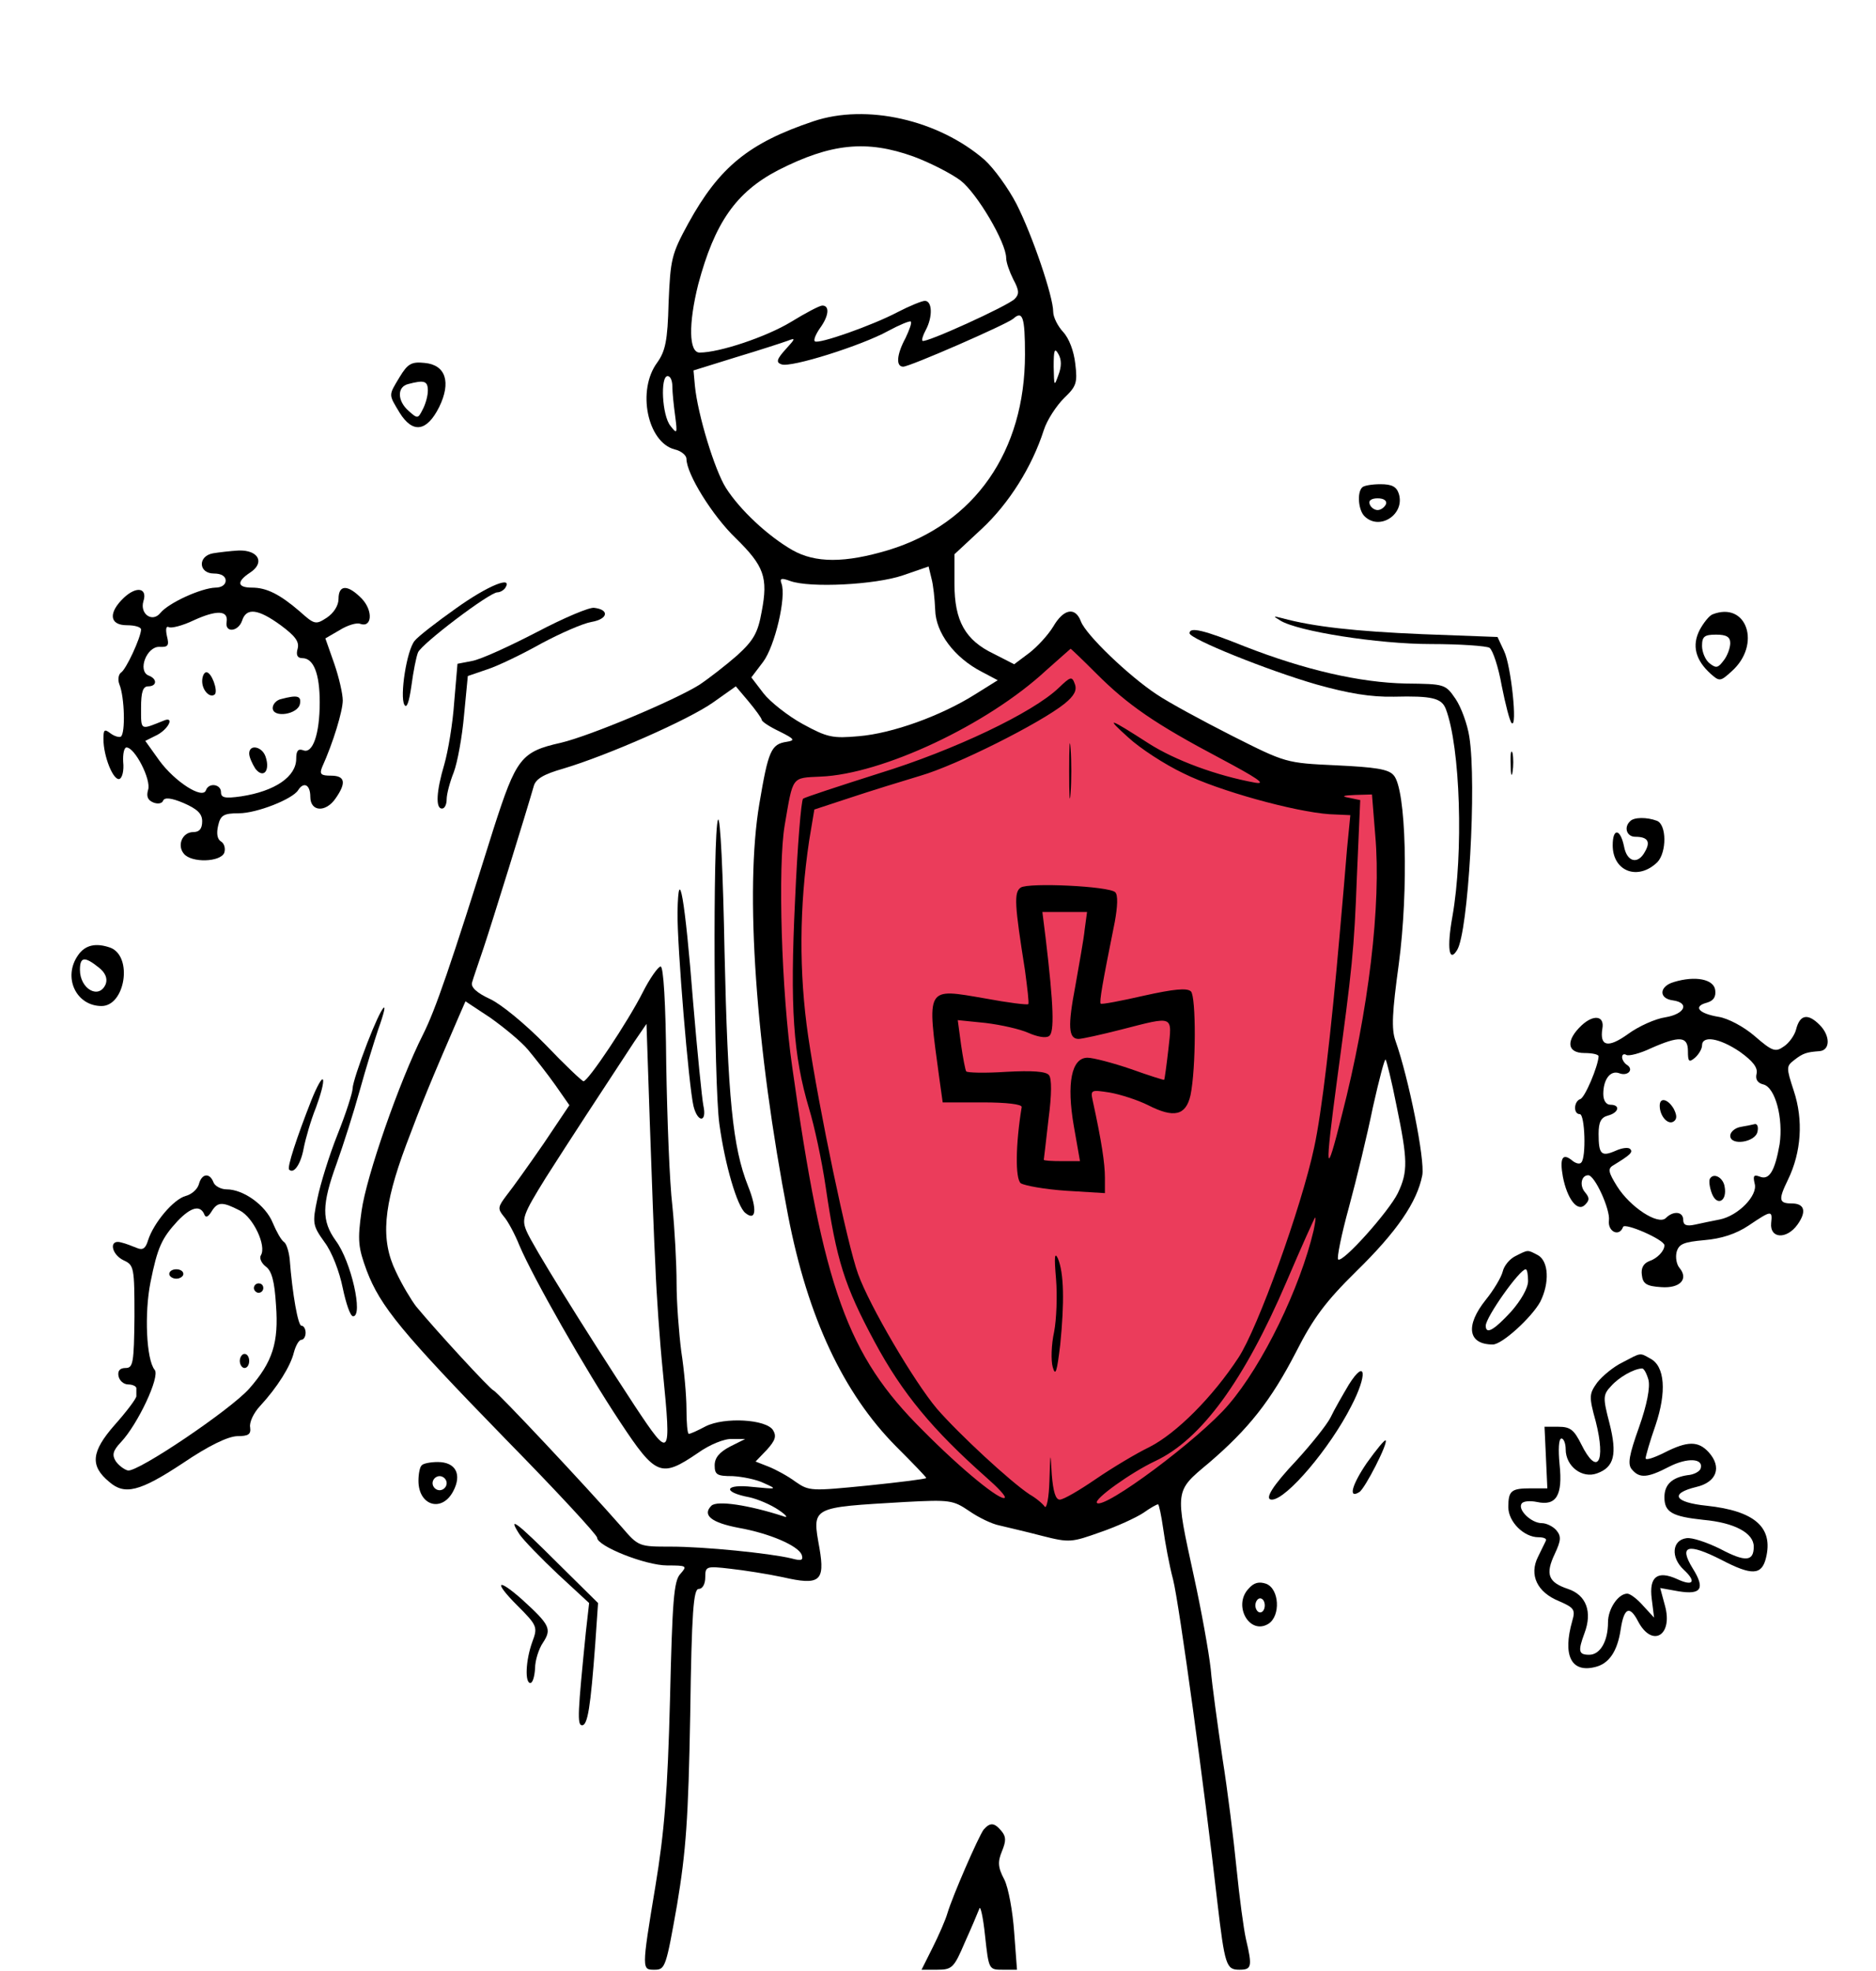 <?xml version="1.0" encoding="UTF-8"?> <svg xmlns="http://www.w3.org/2000/svg" width="532" height="559" viewBox="0 0 532 559" fill="none"> <g clip-path="url(#clip0_28_3176)"> <path d="M216.5 250L223.5 216L250 212.5L272.5 203L305 179L331.5 203L363 220H392.5L397 256.5L388 300.5L377.5 355L355.5 398L322.5 427.5L296 433.5L272.5 422.5L244 390.5L231.5 360L223.5 306L216.5 250Z" fill="#EB3C5B"></path> <path d="M230.667 34.4C212.4 40.533 204 47.333 195.2 63.333C190.4 72.133 190.134 73.467 189.6 85.867C189.334 96.667 188.667 99.6 186.4 102.8C180.534 110.667 183.6 125.467 191.334 127.467C193.2 127.867 194.667 129.2 194.667 130.133C194.667 134.4 202 146.267 208.667 152.667C216.667 160.533 217.867 163.733 216 173.467C214.934 179.467 213.734 181.6 209.067 185.867C205.867 188.667 201.067 192.4 198.267 194.267C191.2 198.667 167.467 208.667 159.067 210.667C147.734 213.2 146.4 215.067 140 234.933C127.6 274.533 123.467 286.4 120 293.333C113.2 306.8 103.867 333.733 102.534 343.467C101.334 351.867 101.6 353.867 104 360.4C107.867 370.533 113.867 377.867 143.6 408.4C157.734 422.8 169.334 435.333 169.334 436.133C169.334 438.533 183.067 444 189.2 444C194.8 444 194.934 444.133 192.934 446.4C191.067 448.4 190.667 454 190 482C189.334 508.133 188.4 519.6 185.867 534.933C181.867 559.067 182 558.667 185.734 558.667C188.667 558.667 188.934 557.6 192 540.267C194.534 525.067 195.2 515.867 195.734 486.4C196.134 457.067 196.667 450.667 198.134 450.667C199.2 450.667 200 449.333 200 447.333C200 444.267 200.267 444.133 207.067 444.933C210.8 445.333 217.6 446.4 222 447.333C232.4 449.733 234 448.533 232.4 439.2C230.267 427.2 229.734 427.6 256.667 426C269.334 425.333 270.267 425.467 274.8 428.533C277.467 430.4 281.334 432.267 283.467 432.667C285.6 433.2 290.934 434.4 295.467 435.6C303.334 437.6 303.867 437.467 312.134 434.533C316.8 432.933 322.267 430.4 324.267 429.067C326.134 427.733 328 426.667 328.4 426.667C328.667 426.667 329.334 429.867 329.867 433.6C330.4 437.467 331.6 444 332.667 448C334.4 454.8 341.734 508.533 345.2 539.333C347.334 557.467 347.734 558.667 351.467 558.667C354.934 558.667 355.2 557.867 353.334 550C352.667 547.067 351.467 538 350.667 530C349.867 521.867 348.134 507.867 346.667 498.667C345.334 489.467 343.734 478.133 343.334 473.333C342.8 468.533 340.667 456.667 338.534 446.933C333.2 422.4 333.067 423.067 342.8 414.933C354 405.333 360.4 397.333 367.6 383.333C372.4 373.867 376 369.067 384.534 360.667C396.134 349.333 401.867 340.933 403.334 333.333C404.134 328.933 399.467 305.733 395.734 295.2C394.534 291.867 394.8 287.067 396.667 273.467C399.467 252.533 398.8 223.733 395.2 219.867C393.734 218.133 390 217.6 378.934 217.067C364.667 216.4 364.667 216.4 349.334 208.667C340.934 204.4 331.334 199.2 328 196.933C320.134 191.733 308 180.133 306.534 176.267C304.934 172 301.6 172.667 298.667 177.733C297.2 180.133 294.134 183.467 291.867 185.2L287.6 188.4L281.867 185.467C273.734 181.6 270.667 176.133 270.667 165.6V157.2L278.4 150C286.134 142.8 292.667 132.4 296 122C296.934 119.067 299.6 115.067 301.734 112.933C305.2 109.6 305.6 108.667 304.934 103.2C304.534 99.6 303.2 96 301.467 94.133C300 92.533 298.667 90 298.667 88.4C298.667 84.133 292.8 66.8 288.267 57.867C286 53.467 281.867 47.733 279.2 45.333C266.134 34 245.734 29.333 230.667 34.4ZM259.067 44.4C263.734 46.133 269.734 49.2 272.4 51.2C277.067 54.8 285.334 68.8 285.334 73.2C285.334 74.4 286.267 77.067 287.334 79.2C289.067 82.4 289.067 83.467 287.734 84.8C285.734 86.8 262.267 97.467 261.6 96.667C261.334 96.4 261.734 95.067 262.534 93.6C264.534 89.867 264.4 85.333 262.267 85.333C261.467 85.333 257.867 86.8 254.534 88.533C247.467 92.267 232 97.733 231.067 96.8C230.667 96.4 231.334 94.8 232.534 93.067C235.067 89.6 235.334 86.667 233.2 86.667C232.4 86.667 228.4 88.8 224.267 91.333C217.2 95.6 204 100 198.4 100C195.334 100 195.2 91.867 198 80.667C202.667 63.2 208.667 54.533 220.667 48.267C235.6 40.667 245.734 39.6 259.067 44.4ZM290.667 100.533C290.667 128 276.4 148.533 252 156C239.6 159.733 231.2 159.733 224.667 156C217.734 152 209.867 144.667 205.867 138.4C202.667 133.333 197.867 117.6 197.067 109.467L196.667 105.067L208.667 101.333C215.334 99.333 221.867 97.2 223.334 96.667C225.734 95.733 225.6 96 222.8 99.067C220.267 101.867 220 102.8 221.6 103.333C224.134 104.4 244.4 98 251.867 93.867C255.067 92.133 258 90.933 258.267 91.2C258.667 91.467 257.867 93.6 256.8 95.867C254.267 100.533 254 104 256.134 104C258 104 285.467 92 287.334 90.4C290 88 290.667 89.867 290.667 100.533ZM300.134 106.4C298.934 109.733 298.934 109.6 298.8 104C298.8 99.2 299.067 98.533 300.134 100.4C301.067 102 301.067 104 300.134 106.4ZM190.667 109.6C190.667 111.333 191.067 115.067 191.467 118C192.134 123.067 192 123.2 190.134 120.8C187.734 117.867 187.2 106.667 189.334 106.667C190.134 106.667 190.667 108 190.667 109.6ZM265.2 172.933C265.334 179.467 270.667 186.533 278.4 190.533L282.934 192.933L276.534 196.933C266.8 203.067 253.067 208 243.6 208.8C236.134 209.467 234.667 209.2 227.6 205.333C223.467 203.067 218.4 199.067 216.534 196.667L213.067 192.133L216.4 187.733C219.734 183.333 223.067 169.2 221.6 165.467C221.067 164 221.6 163.867 224.134 164.8C229.734 166.8 248.134 165.867 256 163.2L263.334 160.667L264.134 164C264.667 165.867 265.067 169.867 265.2 172.933ZM310.934 191.067C319.867 200 327.6 205.333 346 215.067C356.267 220.533 359.334 222.533 356 222C344.934 220 333.2 215.6 325.867 210.933C314.267 203.467 313.334 203.2 320 209.2C323.334 212.267 330.267 216.8 335.6 219.333C345.467 224.267 367.2 230.267 377.067 230.933L382.934 231.2L382 240.667C381.6 245.867 380.667 256.4 380 264C377.467 293.2 374.8 315.733 372.667 325.467C369.067 342.4 356.667 376.8 351.2 385.067C343.867 396.267 333.6 406.533 326 410.4C322.4 412.133 315.467 416.267 310.8 419.467C306.134 422.667 301.6 425.333 300.534 425.333C299.334 425.333 298.667 423.067 298.267 418.267C297.867 411.467 297.867 411.467 297.6 420C297.467 424.8 296.8 428 296.267 427.333C295.734 426.533 293.867 424.933 292 423.867C286.534 420.267 272 406.8 265.734 399.6C259.2 391.867 246.534 370.267 243.334 361.333C240.267 352.933 232.267 314.667 229.2 294C226.534 275.867 226.667 257.067 229.467 238.4L230.934 229.6L241.067 226.267C246.667 224.4 255.734 221.6 261.067 220C271.2 217.067 295.067 205.067 301.867 199.6C304.667 197.333 305.467 195.733 304.8 194C304 191.733 303.6 191.867 300.267 195.067C292.934 202.133 270.534 212.8 249.334 219.333C238 222.933 228.267 226.133 227.734 226.533C227.2 227.067 226.134 240 225.467 255.333C224 285.733 224.934 299.333 229.467 314.533C230.934 319.333 233.067 329.2 234.134 336.533C237.2 357.467 239.467 364.667 248 380.533C255.867 395.2 264.534 405.6 279.734 419.067C282.934 421.867 285.334 424.4 284.934 424.8C283.867 425.867 272.934 417.067 261.6 405.6C240.267 384.4 233.467 365.467 224.667 302.667C221.6 281.467 220.534 245.6 222.534 234C224.934 220 224.4 220.667 232.667 220.267C250.134 219.6 280 205.6 296.667 190.133C300.4 186.8 303.467 184.133 303.6 184C303.734 184 307.067 187.2 310.934 191.067ZM216 204.133C216 204.667 218.267 206.133 221.067 207.467C225.334 209.6 225.6 210 223.067 210.4C218.667 211.067 217.867 212.933 215.334 228C211.2 252.533 214.267 296.933 223.467 344.667C229.067 373.733 239.2 395.2 254.134 410.267C258.8 414.933 262.667 418.933 262.667 419.2C262.667 419.467 255.2 420.4 246.134 421.333C230 422.933 229.467 422.933 225.6 420.267C223.467 418.667 220 416.8 218 416L214.267 414.533L217.467 411.2C219.867 408.533 220.267 407.333 219.2 405.6C217.2 402.533 205.467 401.867 200.134 404.533C197.867 405.733 195.867 406.667 195.334 406.667C194.934 406.667 194.667 403.467 194.667 399.6C194.667 395.867 194 388.4 193.2 383.333C192.534 378.133 191.867 369.467 191.867 364C191.867 358.533 191.334 348.533 190.667 342C189.867 335.333 189.2 317.333 188.934 302C188.8 284.4 188.134 274 187.334 274.133C186.667 274.133 184.267 277.467 182.267 281.467C178 289.867 166.8 306.667 165.467 306.667C165.067 306.667 160.134 302 154.667 296.267C149.067 290.533 142.134 284.8 138.934 283.333C135.2 281.6 133.467 280 133.867 278.667C134.134 277.6 135.734 273.067 137.2 268.667C139.6 261.467 149.2 230.533 151.334 223.067C151.867 220.933 154.134 219.6 159.734 218C172.267 214.267 195.334 204.133 202.267 199.2L208.667 194.667L212.267 198.933C214.267 201.333 216 203.733 216 204.133ZM390 236.933C391.734 256.533 388.134 286.667 380.534 316.267C375.867 334.933 375.6 332.933 379.2 306C383.467 274.4 384 269.733 384.8 248.4L385.734 226.933L382.534 226.267C380.267 225.867 380.8 225.6 384.267 225.467L389.067 225.333L390 236.933ZM149.734 297.733C151.734 300.133 155.2 304.533 157.467 307.733L161.467 313.467L154.134 324.4C150 330.4 145.334 336.933 143.734 338.933C141.2 342.267 141.067 342.8 142.8 344.933C144 346.267 146 350 147.334 353.333C151.2 362.4 165.867 388.267 175.867 403.333C186 418.667 187.467 419.2 197.867 412.133C201.2 409.733 205.467 408 207.6 408.133H211.334L207.067 410.267C204 411.867 202.667 413.467 202.667 415.6C202.667 418.267 203.334 418.667 207.734 418.667C210.4 418.8 214.534 419.6 216.667 420.667C220.534 422.4 220.4 422.4 213.467 421.733C205.467 420.8 204.667 423.2 212.534 424.667C214.934 425.2 218.667 426.8 220.8 428.267C223.2 429.867 223.6 430.667 222 430C212.534 426.933 203.334 425.467 201.734 427.067C199.067 429.733 201.734 431.867 209.467 433.333C218.4 434.933 226.267 438.4 227.334 440.933C227.867 442.533 227.334 442.8 224.4 442C218.267 440.533 199.734 438.667 190.267 438.667C181.2 438.667 181.067 438.667 176.267 433.067C165.867 421.2 141.067 394.8 140 394.4C138.934 394 123.734 377.467 118 370.533C116.667 368.8 114 364.4 112.267 360.667C107.867 351.6 108.667 342.133 115.2 324.667C119.6 312.933 122 307.067 130.134 288.267L132 284L139.067 288.667C142.8 291.333 147.734 295.333 149.734 297.733ZM185.867 359.333C186.134 366.667 187.067 380.133 188 389.333C190.4 413.733 190.134 414 180.134 398.933C164.934 375.733 150.934 353.067 149.334 349.2C147.867 345.733 148.267 344.533 154.8 334C161.334 323.733 170.4 309.867 179.867 295.467L183.334 290.4L184.267 318.133C184.8 333.467 185.467 352 185.867 359.333ZM396 313.467C399.2 328.933 399.334 332.267 396.4 338.4C393.867 343.6 380.667 358.4 379.467 357.2C379.067 356.8 380.4 350.133 382.534 342.4C384.667 334.533 387.734 321.867 389.334 314C391.067 306.267 392.667 300.133 392.934 300.533C393.2 300.8 394.667 306.667 396 313.467ZM372.534 348.933C368.667 365.333 358.134 387.067 348.4 398.4C340.134 408.133 313.067 428.267 311.067 426.267C310.134 425.2 320.8 417.6 327.6 414.4C340.667 408.267 352.8 391.6 364.8 363.6C369.067 353.6 372.8 345.333 372.934 345.333C373.2 345.333 372.934 346.933 372.534 348.933Z" fill="black"></path> <path d="M303.2 218.667C303.2 225.6 303.334 228.533 303.6 224.933C303.867 221.467 303.867 215.867 303.6 212.267C303.334 208.8 303.2 211.733 303.2 218.667Z" fill="black"></path> <path d="M289.467 251.733C287.467 253.067 287.733 256.667 290.667 275.2C291.333 280.267 291.867 284.533 291.6 284.8C291.333 285.067 285.867 284.4 279.467 283.2C262.4 280.267 262.8 279.467 266.4 306L267.333 312.667H278.667C285.467 312.667 289.867 313.2 289.733 314C288 324.533 287.867 334.267 289.467 335.6C290.533 336.267 296.267 337.333 302.4 337.733L313.333 338.4V334C313.333 330 312.4 323.733 309.867 312.133C309.2 309.067 309.467 309.067 314.667 309.867C317.733 310.4 322.667 312 325.6 313.467C332.933 317.2 336.267 316.4 337.6 310.667C339.2 302.933 339.2 282.667 337.733 281.2C336.667 280.133 332.8 280.533 324.4 282.4C318 283.867 312.4 284.933 312.133 284.667C311.733 284.133 312.533 279.333 316.133 261.467C316.933 257.067 317.067 253.867 316.267 253.067C314.533 251.333 291.733 250.267 289.467 251.733ZM307.6 263.6C307.333 266.4 306 273.6 304.933 279.733C302.8 290.933 302.933 294.667 305.867 294.667C306.8 294.667 312.267 293.467 318 292C333.067 288.133 332.4 287.867 331.333 297.6C330.8 302.267 330.267 306.133 330.133 306.267C330.133 306.4 325.867 305.067 320.667 303.2C315.6 301.467 310 300 308.4 300C303.867 300 302.4 307.2 304.533 319.467L306.267 329.333H301.2C298.267 329.333 296 329.2 296 328.933C296 328.8 296.667 323.6 297.333 317.467C298.267 310.4 298.267 305.867 297.467 304.933C296.667 303.867 292.667 303.6 285.333 304C279.333 304.4 274.267 304.267 274 303.867C273.733 303.467 273.067 300 272.533 296.267L271.6 289.333L279.467 290.133C283.867 290.667 289.2 291.867 291.6 292.933C294 294 296.533 294.533 297.467 293.867C299.067 292.933 298.8 285.2 296.533 266.133L295.6 258.667H302H308.267L307.6 263.6Z" fill="black"></path> <path d="M299.467 362.667C299.867 367.467 299.6 374.267 298.933 377.733C298.133 381.333 298 385.867 298.533 387.733C299.333 390.533 299.733 389.067 300.667 381.333C301.867 369.333 301.733 361.067 300 356.933C299.067 354.933 298.933 356.533 299.467 362.667Z" fill="black"></path> <path d="M203.6 232.533C202.133 236.267 202.4 307.333 204 318.8C205.6 330.533 209.067 342.133 211.333 344C214.4 346.533 214.8 343.067 212.133 336.4C207.733 325.333 206.4 311.2 205.467 270C205.067 248 204.267 231.067 203.6 232.533Z" fill="black"></path> <path d="M192.134 258.667C192 268.267 195.334 308.267 196.667 313.733C197.867 318.533 200.534 318.4 199.467 313.6C199.067 311.6 197.734 298.267 196.534 284C194.267 254.933 192.4 244.267 192.134 258.667Z" fill="black"></path> <path d="M113.333 106.933C110.133 112.267 110.133 111.733 113.333 117.067C117.067 123.067 121.067 122.4 124.533 115.467C128 108.4 126.4 103.467 120.4 102.933C116.667 102.533 115.6 103.2 113.333 106.933ZM121.333 110.8C121.333 112.267 120.667 114.667 119.867 116.133C118.533 118.8 118.4 118.8 115.867 116.533C112.667 113.733 112.533 109.733 115.733 108.933C120.267 107.733 121.333 108 121.333 110.8Z" fill="black"></path> <path d="M386.267 138.267C384.8 139.733 385.2 144.667 386.933 146.4C391.2 150.667 398.533 145.867 396.667 140C396 138 394.667 137.333 391.467 137.333C389.067 137.333 386.667 137.733 386.267 138.267ZM393.067 142.933C392.667 143.867 391.6 144.667 390.667 144.667C389.733 144.667 388.667 143.867 388.4 142.933C388 142 388.933 141.333 390.667 141.333C392.4 141.333 393.333 142 393.067 142.933Z" fill="black"></path> <path d="M60.4 156.933C56 157.733 56.267 162.667 60.667 162.667C62.8 162.667 64 163.467 64 164.667C64 165.867 62.8 166.667 61.067 166.667C57.067 166.8 47.867 170.933 45.467 173.867C43.2 176.667 39.6 174.133 40.667 170.533C41.867 166.8 38.8 166.133 35.2 169.467C30.667 173.733 30.933 177.333 36 177.333C38.267 177.333 40 177.867 40 178.533C40 180.667 35.733 190 34.267 190.8C33.6 191.333 33.334 192.8 33.867 194.133C35.334 197.733 35.6 208 34.267 208.933C33.733 209.2 32.4 208.8 31.334 208C29.6 206.667 29.334 206.933 29.334 209.6C29.334 214.533 32.133 221.467 33.867 220.933C34.667 220.667 35.2 218.533 34.934 216.133C34.8 213.867 35.2 212 35.867 212C38.267 212 42.934 221.2 42 224C41.467 225.867 41.867 226.933 43.467 227.6C44.8 228.133 46 227.867 46.267 227.067C46.667 226.133 48.533 226.267 52 227.733C56 229.467 57.334 230.8 57.334 232.933C57.334 235.067 56.533 236 54.8 236C51.733 236 50.133 239.733 52.133 242.133C54.267 244.8 62.533 244.533 63.6 241.867C64 240.667 63.6 239.2 62.667 238.667C61.6 238 61.334 236.4 61.867 234.133C62.533 231.2 63.467 230.667 67.734 230.667C72.8 230.667 82.933 226.667 84.534 224.133C86.133 221.6 88 222.533 88 226C88 230.267 92.4 230.533 95.2 226.4C98.267 222 97.867 220 93.867 220C91.067 220 90.534 219.6 91.334 217.6C94.534 210.533 97.2 201.6 97.2 198.667C97.2 196.8 96.133 192.133 94.8 188.267L92.267 181.067L96.4 178.667C98.534 177.333 101.2 176.533 102.133 176.933C105.467 178.133 105.867 173.333 102.667 169.867C98.667 165.733 96 165.733 96 169.867C96 171.733 94.667 173.867 92.667 175.2C89.6 177.2 89.2 177.2 85.067 173.467C79.334 168.533 75.6 166.667 71.467 166.667C67.2 166.667 67.067 164.933 70.933 162.4C75.2 159.6 73.334 156 67.734 156.133C65.334 156.267 62 156.667 60.4 156.933ZM64.267 176.4C63.733 179.6 67.6 179.2 68.667 176C69.867 172.267 73.2 172.667 79.6 177.333C83.734 180.4 84.933 182 84.4 184C83.867 185.867 84.4 186.667 85.734 186.667C88.933 186.667 90.667 191.067 90.667 199.2C90.667 208.267 88.667 213.867 86 212.8C84.534 212.267 84 212.933 84 215.2C84 220.267 78 224.4 68.4 225.867C63.733 226.533 62.667 226.267 62.667 224.667C62.667 222.4 59.2 221.867 58.4 224.133C57.467 226.8 49.6 221.733 45.2 215.733L41.2 210.133L44.667 208.4C48 206.533 49.467 203.067 46.4 204.4C39.733 207.067 40 207.333 40 200.8C40 196.267 40.533 194.667 42 194.667C44.533 194.667 44.667 192.533 42.133 191.6C38.934 190.267 41.6 183.333 45.2 183.467C47.733 183.6 48 183.067 47.334 180.4C46.934 178.533 47.067 177.467 47.867 177.867C48.533 178.267 51.733 177.467 54.8 176C61.467 172.933 64.8 173.067 64.267 176.4Z" fill="black"></path> <path d="M57.334 193.2C57.334 195.867 59.6 198.133 60.934 196.933C61.867 195.867 60 190.667 58.533 190.667C57.867 190.667 57.334 191.867 57.334 193.2Z" fill="black"></path> <path d="M79.734 198.267C78.4 198.533 77.334 199.733 77.334 200.8C77.334 203.733 84.534 202.667 85.067 199.6C85.467 197.333 84.267 197.067 79.734 198.267Z" fill="black"></path> <path d="M70.667 213.733C70.667 214.667 71.467 216.533 72.4 218C74.667 220.933 76.667 218.667 75.333 214.667C74.4 211.733 70.667 210.933 70.667 213.733Z" fill="black"></path> <path d="M129.333 172.533C123.867 176.4 118.533 180.533 117.6 181.733C115.333 184.4 113.333 197.467 114.667 199.867C115.333 201.067 116 199.2 116.667 194.533C117.2 190.533 118 186.4 118.533 185.067C119.467 182.667 138.8 168 141.067 168C141.867 168 142.933 167.333 143.333 166.667C145.467 163.2 138.267 166.133 129.333 172.533Z" fill="black"></path> <path d="M152.133 179.333C144.4 183.333 136.267 187.067 133.867 187.467L129.733 188.267L128.8 199.2C128.4 205.2 127.067 213.067 126 216.8C123.733 224.4 123.467 229.333 125.333 229.333C126.133 229.333 126.667 228.133 126.667 226.667C126.667 225.2 127.6 221.733 128.667 219.067C129.733 216.267 131.067 208.933 131.6 202.8L132.667 191.733L138.133 189.867C141.067 188.933 148 185.6 153.467 182.533C158.933 179.6 165.333 176.8 167.733 176.4C172.4 175.6 172.933 172.933 168.533 172.4C167.2 172.133 159.733 175.333 152.133 179.333Z" fill="black"></path> <path d="M485.6 174.267C484.667 174.667 483.067 176.667 482 178.667C479.733 183.067 480.8 187.2 485.067 191.067C487.6 193.333 487.867 193.333 491.067 190.4C499.6 182.8 495.333 170.4 485.6 174.267ZM490.667 182.4C490.667 183.733 489.867 186 488.8 187.333C487.2 189.467 486.667 189.6 484.8 188.133C483.6 187.2 482.667 184.933 482.667 183.2C482.667 180.533 483.333 180 486.667 180C489.6 180 490.667 180.667 490.667 182.4Z" fill="black"></path> <path d="M363.067 176C368 179.067 390.8 182.667 405.733 182.667C414 182.667 421.467 183.2 422.4 183.733C423.333 184.4 424.933 189.2 425.867 194.533C426.933 199.867 428.133 204.533 428.667 205.067C430.4 206.8 428.533 188.8 426.533 184.667L424.667 180.667L403.333 179.867C384.267 179.067 372.4 177.733 363.6 175.333C360.933 174.667 360.933 174.667 363.067 176Z" fill="black"></path> <path d="M337.333 179.6C337.333 181.2 359.467 190.133 373.333 194.133C382.4 196.667 388.667 197.733 395.333 197.6C406.133 197.333 408.8 198 410 201.067C414.134 211.867 415.067 242 411.867 260C410.267 268.933 410.933 273.2 413.2 269.467C416.4 264.4 418.8 222.267 416.667 208.933C416.134 205.467 414.4 200.667 412.8 198.267C409.867 194 409.733 194 398.667 193.867C385.6 193.6 370 190 352.933 183.333C341.333 178.667 337.333 177.733 337.333 179.6Z" fill="black"></path> <path d="M428.4 216.667C428.4 219.6 428.667 220.667 428.933 218.933C429.2 217.333 429.2 214.933 428.933 213.6C428.533 212.4 428.267 213.733 428.4 216.667Z" fill="black"></path> <path d="M462.267 232.933C460.4 234.667 461.333 237.333 463.733 237.333C467.2 237.333 468.133 238.667 466.533 241.467C464.533 245.333 461.333 244.533 460.533 240C459.467 234.933 457.333 234.8 457.333 239.733C457.333 247.2 464.533 249.867 470 244.533C472.667 241.733 472.667 233.867 469.867 232.8C467.067 231.733 463.333 231.733 462.267 232.933Z" fill="black"></path> <path d="M22.133 270.933C17.733 277.2 21.6 285.333 28.8 285.333C35.467 285.333 37.733 271.333 31.333 268.8C27.2 267.333 24.133 268 22.133 270.933ZM28 274.4C29.867 275.867 30.533 277.467 30 279.067C28.133 283.6 22.667 280.533 22.667 275.067C22.667 271.333 24 271.2 28 274.4Z" fill="black"></path> <path d="M474.667 278.533C470.533 279.733 470.267 283.2 474.4 283.733C479.2 284.4 477.867 287.6 472.267 288.533C469.467 288.933 464.667 291.067 461.6 293.333C456 297.333 453.6 296.8 454.4 291.733C455.067 288.133 452 287.6 448.533 290.8C444 295.067 444.267 298.667 449.333 298.667C451.6 298.667 453.333 299.067 453.333 299.6C453.2 302.4 449.467 311.333 448.133 311.733C446.267 312.4 446.133 316 448 316C449.467 316 449.867 328.4 448.4 329.733C448 330.267 446.8 330 445.733 329.067C443.067 326.933 442.267 328.533 443.2 333.733C444.4 340 447.333 343.867 449.467 341.733C450.8 340.4 450.8 339.733 449.467 338.133C447.867 336.267 448.4 333.333 450.4 333.333C452.267 333.333 456.667 343.067 456.267 346.133C455.867 349.333 459.2 350.933 460.267 348C460.667 346.667 472 351.6 472 353.2C472 354.8 470 356.933 467.6 357.733C466 358.4 465.333 359.733 465.6 361.6C465.867 364.133 466.933 364.8 471.067 365.067C476.4 365.467 478.933 362.8 476.267 359.6C475.467 358.667 475.067 356.667 475.467 355.067C476.133 352.8 477.467 352.267 483.333 351.733C488.133 351.333 492.267 350 495.867 347.6C502.4 343.2 502.667 343.2 502.267 346.933C501.867 351.333 506.667 351.6 509.733 347.333C512.4 343.6 511.733 341.333 508.133 341.333C504.4 341.333 504.267 340.267 507.067 334.533C510.8 326.8 511.467 317.733 508.667 309.333C506.533 302.8 506.533 302.4 508.8 300.667C511.333 298.667 512.4 298.4 516 298.133C519.067 297.867 519.067 293.733 516 290.667C512.667 287.333 510.4 287.733 509.333 292C508.933 293.6 507.333 295.867 505.867 296.8C503.467 298.533 502.533 298.133 497.6 293.867C494.533 291.2 490 288.8 487.333 288.4C481.733 287.467 480 285.467 484 284.4C485.867 283.867 486.667 282.8 486.4 280.8C486 277.733 480.8 276.667 474.667 278.533ZM478.667 298.133C478.667 301.067 478.933 301.467 480.667 300C481.733 299.067 482.667 297.467 482.667 296.533C482.667 293.6 487.6 294.4 493.333 298.267C497.067 300.933 498.533 302.8 498.133 304.533C497.733 306.133 498.4 307.2 500.133 307.6C503.467 308.533 505.733 317.2 504.667 324.533C503.333 332.133 501.733 334.8 499.067 333.733C497.333 333.067 497.067 333.467 497.6 335.733C498.533 339.067 492.933 344.8 487.733 345.867C485.6 346.267 482.533 346.933 480.667 347.333C478.267 347.867 477.333 347.467 477.333 346C477.333 343.6 474.533 343.333 472.4 345.467C470.267 347.6 462.267 342.4 458.533 336.4C456.133 332.533 455.867 331.467 457.467 330.533C462.267 327.6 463.2 326.8 462.267 325.867C461.733 325.333 459.867 325.6 458.133 326.4C454.133 328.133 453.333 327.467 453.333 321.6C453.333 318.267 454 316.933 456 316.4C459.067 315.6 459.6 313.333 456.667 313.333C455.467 313.333 454.667 312.133 454.667 310.267C454.667 306.133 456.667 303.467 459.2 304.4C461.6 305.333 463.467 303.333 461.333 302C460.667 301.6 460 300.533 460 299.867C460 299.067 460.533 298.8 461.2 299.2C461.867 299.6 465.067 298.8 468.133 297.333C476.267 293.733 478.667 293.867 478.667 298.133Z" fill="black"></path> <path d="M470.667 313.6C470.667 316.533 472.933 319.067 474.533 318.133C475.6 317.467 475.6 316.4 474.667 314.533C473.067 311.733 470.667 311.067 470.667 313.6Z" fill="black"></path> <path d="M493.733 319.6C492 319.867 490.667 321.067 490.667 322.133C490.667 325.067 497.867 324 498.4 320.933C498.667 319.733 498.4 318.8 497.733 318.8C497.2 318.933 495.333 319.333 493.733 319.6Z" fill="black"></path> <path d="M484.934 334.267C484.534 334.8 484.8 336.8 485.467 338.533C486.934 342.267 489.867 340.667 489.067 336.533C488.667 334 486 332.533 484.934 334.267Z" fill="black"></path> <path d="M104.133 295.867C101.867 301.733 100 307.467 100 308.667C100 309.867 98.133 315.733 95.733 321.733C93.333 327.733 90.8 336 90 340C88.533 346.933 88.667 347.6 92 352.267C94.133 355.067 96.267 360.667 97.2 365.333C98.133 369.733 99.333 373.333 100.133 373.333C103.067 373.333 99.6 357.733 95.2 351.867C91.2 346.267 91.2 341.733 95.467 330C97.333 324.8 100.267 315.6 102 309.333C103.733 303.067 106.133 295.333 107.2 292.133C110.933 281.733 108.4 284.8 104.133 295.867Z" fill="black"></path> <path d="M88.267 312.133C84.133 322.667 81.333 331.2 82 331.733C83.333 333.067 85.333 330.133 86.133 325.6C86.667 322.933 88.133 317.733 89.6 314.133C90.933 310.533 91.867 307.067 91.6 306.267C91.333 305.467 89.867 308.133 88.267 312.133Z" fill="black"></path> <path d="M56.4 335.867C56 337.333 54.267 338.8 52.667 339.2C49.2 340.133 43.6 346.8 42 351.733C41.334 354 40.533 354.667 38.934 354C37.6 353.467 35.6 352.667 34.4 352.4C30.8 351.333 31.467 355.733 35.067 357.467C38 358.8 38.133 359.467 38.133 373.467C38 386.667 37.733 388 35.6 388C34 388 33.334 388.8 33.6 390.267C33.867 391.6 35.067 392.667 36.4 392.667C37.6 392.667 38.667 393.2 38.667 393.733C38.667 394.267 38.667 395.2 38.667 396C38.667 396.667 35.867 400.4 32.533 404.133C25.867 411.733 25.467 415.733 30.933 420.267C35.334 424.133 39.6 423.067 51.733 415.067C59.2 410 64.534 407.467 67.2 407.333C70.534 407.333 71.2 406.8 70.933 404.8C70.667 403.467 71.867 400.8 73.734 398.8C78.667 393.467 82.4 387.467 83.334 383.6C83.867 381.6 84.8 380 85.467 380C86.133 380 86.667 379.067 86.667 378C86.667 376.933 86.133 376 85.467 376C84.534 376 82.933 367.333 82.133 356.933C81.867 354.8 81.2 352.667 80.534 352.267C79.734 351.733 78.4 349.333 77.334 346.8C75.334 341.867 69.067 337.333 64.267 337.333C62.667 337.333 60.934 336.4 60.533 335.333C59.467 332.533 57.2 332.8 56.4 335.867ZM68 343.333C71.867 345.333 75.6 353.333 74 356C73.467 356.8 74.133 358.267 75.334 359.2C77.067 360.4 77.867 363.467 78.267 370.133C79.067 380.8 77.334 386.267 70.667 393.867C65.334 399.867 39.067 417.6 36.267 417.067C35.2 416.8 33.6 415.6 32.8 414.4C31.733 412.667 32 411.467 34.267 409.067C39.067 404 45.467 390.4 43.867 388.533C41.467 385.6 40.934 372.4 42.667 363.733C44.667 353.733 45.867 351.2 50.4 346.267C54.133 342.4 56.667 341.733 57.867 344.267C58.267 345.467 58.934 345.333 60 343.6C61.733 340.8 63.067 340.8 68 343.333Z" fill="black"></path> <path d="M48 361.333C48 362 48.933 362.667 50 362.667C51.067 362.667 52 362 52 361.333C52 360.533 51.067 360 50 360C48.933 360 48 360.533 48 361.333Z" fill="black"></path> <path d="M72 365.333C72 366 72.667 366.667 73.333 366.667C74.133 366.667 74.667 366 74.667 365.333C74.667 364.533 74.133 364 73.333 364C72.667 364 72 364.533 72 365.333Z" fill="black"></path> <path d="M68 386C68 387.067 68.667 388 69.333 388C70.133 388 70.667 387.067 70.667 386C70.667 384.933 70.133 384 69.333 384C68.667 384 68 384.933 68 386Z" fill="black"></path> <path d="M429.734 356.267C428.134 357.067 426.534 358.933 426.134 360.667C425.734 362.267 423.6 365.867 421.334 368.667C415.467 376 416.267 381.333 423.334 381.333C426 381.333 434.4 373.6 436.8 369.2C439.467 363.867 439.2 357.733 436.134 356C433.067 354.4 433.467 354.4 429.734 356.267ZM433.334 363.333C433.334 365.333 431.334 368.8 428.534 372C423.734 377.2 421.334 378.667 421.334 376C421.334 373.6 430.934 360 432.667 360C433.067 360 433.334 361.467 433.334 363.333Z" fill="black"></path> <path d="M460.133 386.4C457.6 387.6 454.4 390.267 452.933 392.133C450.667 395.333 450.533 396 452.533 403.2C455.467 414.8 452.933 418.8 448.4 409.6C446.4 405.6 445.333 404.667 442 404.667H438L438.4 413.333L438.8 422.133H434.133C428.533 422.133 427.733 422.8 427.733 427.467C427.733 431.6 432.133 436 436.267 436C437.733 436 438.667 436.4 438.4 436.933C438.133 437.6 437.067 439.6 436.133 441.6C433.6 446.667 435.867 451.6 442.133 454.133C446.4 456 446.8 456.533 445.867 459.733C443.067 469.6 445.6 474.533 452.4 472.8C456.267 471.867 458.667 468.4 459.6 462.133C460.533 456 462.133 455.2 464.533 459.867C468.533 467.467 474.533 463.867 472.133 455.333L470.8 450.4L476 451.333C482.533 452.4 483.6 450.533 480 444.8C476 438.267 478.667 437.6 488.133 442.4C496.8 446.933 499.6 446.8 500.8 441.867C502.933 433.2 497.6 428.533 484 427.067C474.8 426.133 473.333 423.6 481.067 421.733C486.8 420.4 488.4 416.133 484.533 411.867C481.6 408.667 478.533 408.667 472 412C469.067 413.467 466.667 414.267 466.667 413.6C466.667 413.067 467.867 408.8 469.467 404.267C472.667 394.8 472.133 387.467 468 385.333C464.933 383.6 465.467 383.6 460.133 386.4ZM467.467 391.333C468 393.467 467.067 398.4 464.8 404.8C462 412.667 461.467 415.333 462.8 416.8C464.933 419.333 467.2 419.2 473.333 416C478.533 413.333 483.2 413.6 482.267 416.533C482 417.333 480.4 418.267 478.533 418.4C474.133 419.067 472 421.067 472 424.667C472 428.933 474.267 430.133 483.067 431.067C491.867 431.867 497.333 434.8 497.333 438.667C497.333 442.933 494.933 443.067 487.867 439.333C484.133 437.467 479.733 436 478.267 436.267C474.133 436.8 473.733 441.733 477.467 445.2C481.2 448.667 480.133 450 475.6 447.867C470 445.333 467.6 447.2 468.4 453.467L469.067 458.8L466 455.467C464.267 453.467 462.267 452 461.467 452C458.933 452 456 456.267 456 460.133C456 465.6 453.733 469.333 450.667 469.333C447.6 469.333 447.467 468.267 449.333 463.2C451.6 457.2 449.867 452.4 444.667 450.667C439.067 448.8 438.133 446.533 440.933 440.667C442.667 436.933 442.8 435.733 441.333 434C440.4 432.933 438.533 432 437.2 432C434.267 432 430.4 428.267 431.467 426.533C431.867 425.733 433.867 425.6 435.867 426C441.333 427.2 443.2 424.133 442.267 415.333C441.867 411.2 442 408 442.8 408C443.467 408 444 409.467 444 411.067C444 415.867 448.667 419.467 452.933 417.867C457.733 416.133 458.667 412.533 456.4 403.6C454.533 396.4 454.533 395.6 456.933 393.067C459.067 390.667 463.2 388.267 465.6 388.133C466.133 388 466.933 389.467 467.467 391.333Z" fill="black"></path> <path d="M382.534 392.667C380.8 395.6 378.4 399.733 377.334 402C376.267 404.133 371.867 409.6 367.734 414.133C360.934 421.333 358.4 425.333 360.667 425.333C364.8 425.333 377.2 410.667 383.2 398.8C387.867 389.867 387.334 385.067 382.534 392.667Z" fill="black"></path> <path d="M387.6 414.933C383.333 421.2 382.267 425.2 385.467 423.2C387.067 422.267 393.733 409.2 392.933 408.533C392.667 408.267 390.267 411.2 387.6 414.933Z" fill="black"></path> <path d="M119.6 415.6C119.067 416 118.667 418 118.667 420C118.667 427.067 125.333 429.067 128.533 422.933C131.067 418.133 129.2 414.667 124.133 414.667C122.133 414.667 120 415.067 119.6 415.6ZM126.667 420.667C126.667 421.733 125.733 422.667 124.667 422.667C123.6 422.667 122.667 421.733 122.667 420.667C122.667 419.6 123.6 418.667 124.667 418.667C125.733 418.667 126.667 419.6 126.667 420.667Z" fill="black"></path> <path d="M147.333 435.2C148.533 436.933 153.467 442 158.267 446.533L167.067 454.667L166.133 462.933C163.867 485.6 163.6 489.333 165.067 489.333C166.667 489.333 167.467 484.133 168.8 466.267L169.6 454.667L158.133 443.333C146.533 431.733 143.733 429.6 147.333 435.2Z" fill="black"></path> <path d="M354 450.667C349.6 455.467 354.4 463.867 359.733 460.533C363.2 458.267 362.8 450.667 359.067 449.2C357.067 448.533 355.6 448.8 354 450.667ZM358.667 455.333C358.667 456.4 358.133 457.333 357.333 457.333C356.667 457.333 356 456.4 356 455.333C356 454.267 356.667 453.333 357.333 453.333C358.133 453.333 358.667 454.267 358.667 455.333Z" fill="black"></path> <path d="M146.667 455.333C152.4 461.067 152.533 461.467 150.933 465.733C149.067 470.933 148.8 477.333 150.4 477.333C151.067 477.333 151.6 475.467 151.733 473.2C151.733 470.933 152.8 467.6 154 465.867C156.533 462 155.867 460.8 148.133 453.733C140.933 447.333 139.867 448.533 146.667 455.333Z" fill="black"></path> <path d="M278.933 518.933C277.467 520.933 270.133 537.733 268.667 542.667C268.133 544.533 266.267 548.8 264.533 552.267L261.333 558.667H265.733C270 558.667 270.533 558.133 273.6 550.933C275.467 546.8 277.333 542.4 277.733 541.333C278 540.267 278.8 543.733 279.333 548.933C280.4 558.667 280.4 558.667 284.4 558.667H288.4L287.6 548C287.2 542.267 286 535.467 284.8 533.067C282.933 529.6 282.933 528 284.133 525.067C285.333 522.133 285.333 520.933 284 519.333C282 516.933 280.8 516.8 278.933 518.933Z" fill="black"></path> </g> <defs> <clipPath id="clip0_28_3176"> <rect width="532" height="558.667" fill="white"></rect> </clipPath> </defs> </svg> 